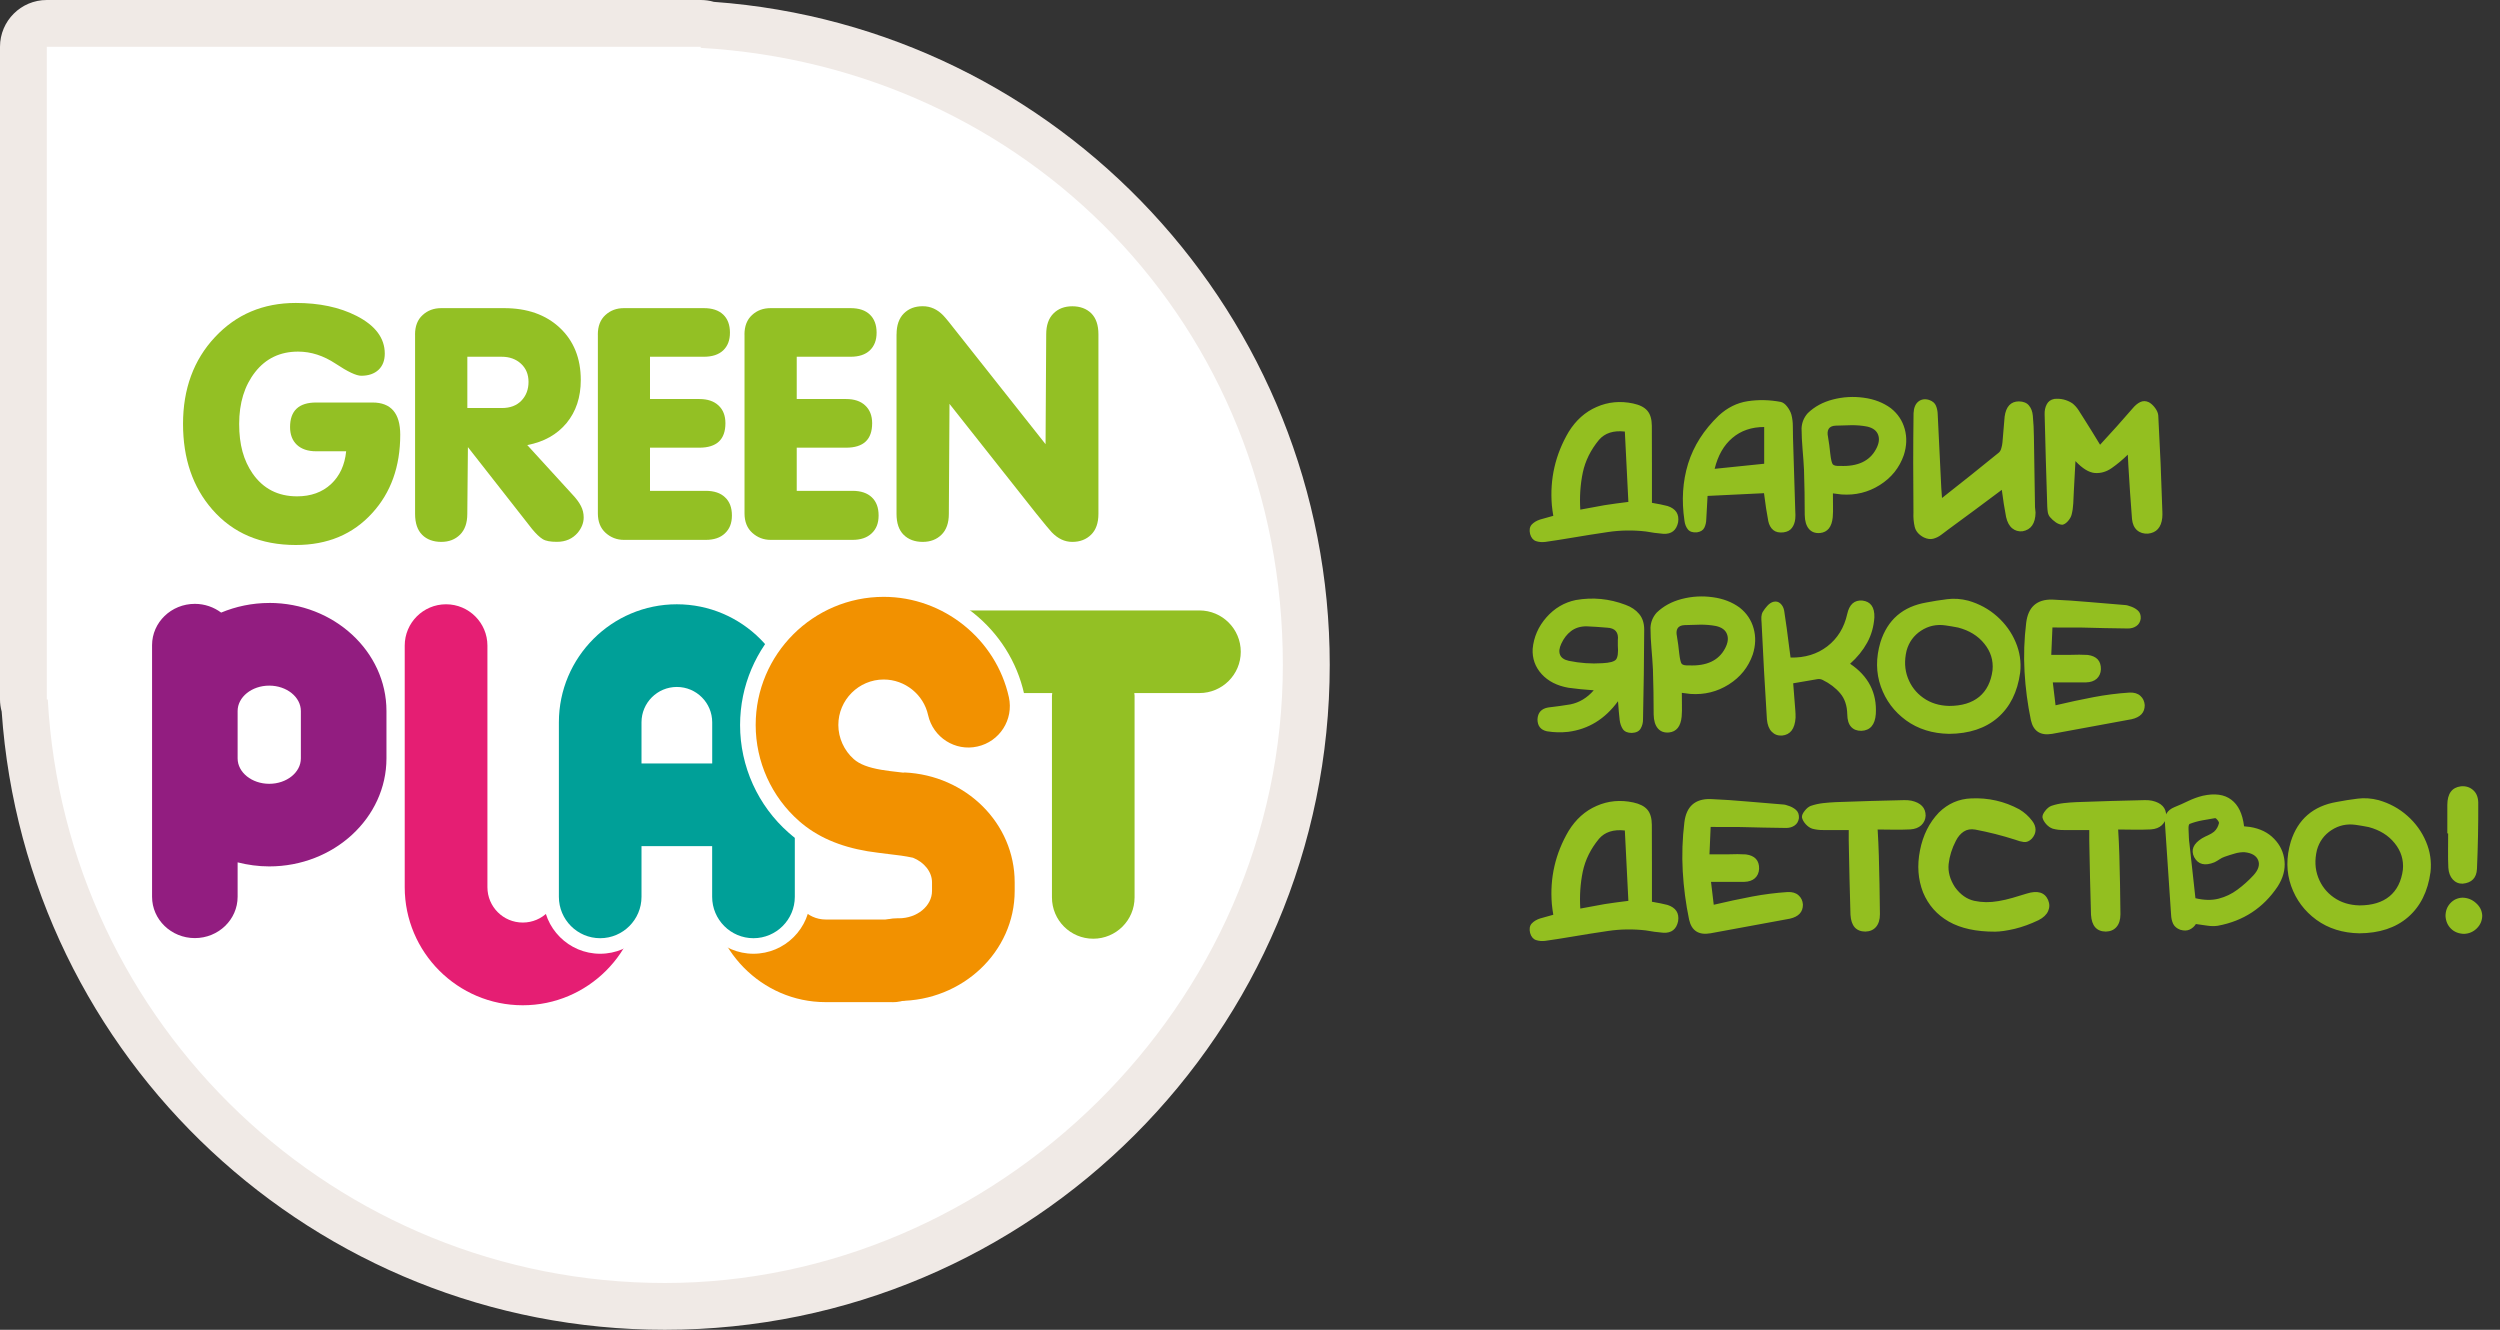 <?xml version="1.0" encoding="UTF-8"?> <svg xmlns="http://www.w3.org/2000/svg" width="188" height="100" viewBox="0 0 188 100" fill="none"><rect x="0" y="0" width="188" height="100" fill="#333333" stroke="none"/><path d="M49.996 100C23.706 100 1.939 79.638 0.126 53.508C0.046 53.214 0 52.911 0 52.599V3.519C0 1.577 1.573 0 3.519 0H52.694C53.038 0 53.371 0.049 53.684 0.14C79.715 2.037 99.996 23.794 99.996 49.996C99.996 77.573 77.566 100 49.996 100Z" fill="#F0EAE6"></path><path d="M52.694 3.6V3.519H3.519V52.599H3.593C4.941 77.053 25.195 96.481 49.996 96.481C74.798 96.481 96.47 75.669 96.47 49.996C96.47 24.324 77.109 5.005 52.694 3.6Z" fill="white"></path><path d="M28.012 30.269C29.402 30.269 30.098 31.077 30.098 32.693C30.098 35.088 29.392 37.051 27.994 38.579C26.54 40.184 24.623 40.984 22.245 40.984C19.611 40.984 17.525 40.099 15.969 38.319C14.498 36.636 13.764 34.491 13.764 31.874C13.764 29.258 14.561 27.063 16.166 25.352C17.764 23.639 19.79 22.782 22.245 22.782C24.005 22.782 25.529 23.101 26.804 23.751C28.223 24.474 28.935 25.423 28.935 26.589C28.935 27.102 28.781 27.512 28.465 27.811C28.149 28.106 27.713 28.257 27.165 28.257C26.793 28.257 26.15 27.955 25.237 27.347C24.324 26.743 23.387 26.441 22.414 26.441C21.072 26.441 19.997 26.951 19.19 27.976C18.385 29.005 17.985 30.304 17.985 31.878C17.985 33.451 18.319 34.624 18.997 35.611C19.794 36.752 20.907 37.325 22.343 37.325C23.376 37.325 24.229 37.019 24.89 36.408C25.55 35.79 25.929 34.968 26.031 33.936H23.773C23.144 33.936 22.66 33.767 22.319 33.444C21.982 33.121 21.813 32.678 21.813 32.113C21.813 30.891 22.466 30.269 23.773 30.269H28.015H28.012Z" fill="#93C024"></path><path d="M31.211 25.153C31.211 24.528 31.401 24.036 31.783 23.692C32.163 23.341 32.63 23.172 33.181 23.172H37.901C39.65 23.172 41.044 23.664 42.098 24.651C43.148 25.634 43.675 26.951 43.675 28.574C43.675 29.87 43.317 30.948 42.607 31.812C41.894 32.672 40.911 33.231 39.65 33.469L43.064 37.206C43.341 37.501 43.548 37.779 43.685 38.049C43.822 38.312 43.893 38.597 43.893 38.91C43.893 39.31 43.745 39.693 43.454 40.051C43.064 40.511 42.541 40.746 41.877 40.746C41.392 40.746 41.037 40.683 40.813 40.543C40.584 40.402 40.318 40.153 40.012 39.781L35.187 33.624L35.141 38.643C35.141 39.324 34.958 39.844 34.596 40.205C34.231 40.567 33.764 40.75 33.181 40.75C32.598 40.75 32.099 40.574 31.748 40.219C31.394 39.868 31.214 39.342 31.214 38.646V25.167L31.211 25.153ZM35.141 30.684H37.736C38.361 30.684 38.853 30.502 39.215 30.123C39.569 29.75 39.745 29.283 39.745 28.718C39.745 28.152 39.555 27.696 39.176 27.348C38.8 27.004 38.316 26.828 37.74 26.828H35.144V30.688L35.141 30.684Z" fill="#93C024"></path><path d="M44.957 25.153C44.957 24.528 45.147 24.036 45.526 23.692C45.905 23.341 46.372 23.172 46.916 23.172H52.925C53.558 23.172 54.039 23.33 54.386 23.657C54.724 23.98 54.892 24.437 54.892 25.013C54.892 25.589 54.724 26.021 54.386 26.347C54.042 26.67 53.558 26.828 52.925 26.828H48.88V30.007H52.588C53.203 30.007 53.684 30.165 54.032 30.491C54.38 30.814 54.552 31.26 54.552 31.826C54.552 33.055 53.891 33.666 52.588 33.666H48.88V36.911H53.069C53.705 36.911 54.19 37.076 54.523 37.399C54.871 37.722 55.04 38.172 55.04 38.762C55.04 39.352 54.864 39.777 54.516 40.107C54.172 40.437 53.688 40.599 53.073 40.599H46.92C46.39 40.599 45.93 40.42 45.54 40.069C45.15 39.714 44.96 39.226 44.96 38.611V25.157L44.957 25.153Z" fill="#93C024"></path><path d="M55.984 25.153C55.984 24.528 56.174 24.036 56.553 23.692C56.933 23.341 57.396 23.172 57.948 23.172H63.96C64.589 23.172 65.073 23.33 65.414 23.657C65.751 23.98 65.92 24.437 65.92 25.013C65.92 25.589 65.751 26.021 65.414 26.347C65.073 26.67 64.589 26.828 63.96 26.828H59.914V30.007H63.623C64.238 30.007 64.719 30.165 65.063 30.491C65.411 30.814 65.586 31.26 65.586 31.826C65.586 33.055 64.933 33.666 63.623 33.666H59.914V36.911H64.108C64.74 36.911 65.224 37.076 65.562 37.399C65.902 37.722 66.071 38.172 66.071 38.762C66.071 39.352 65.899 39.777 65.551 40.107C65.203 40.437 64.722 40.599 64.108 40.599H57.951C57.421 40.599 56.961 40.42 56.571 40.069C56.181 39.714 55.988 39.226 55.988 38.611V25.157L55.984 25.153Z" fill="#93C024"></path><path d="M67.423 25.136C67.423 24.458 67.606 23.934 67.971 23.569C68.336 23.207 68.803 23.028 69.39 23.028C69.976 23.028 70.489 23.26 70.938 23.727C71.1 23.892 71.486 24.366 72.101 25.157L78.626 33.403L78.675 25.139C78.675 24.461 78.854 23.938 79.22 23.573C79.581 23.211 80.055 23.032 80.638 23.032C81.222 23.032 81.71 23.211 82.071 23.569C82.423 23.927 82.602 24.447 82.602 25.142V38.643C82.602 39.324 82.419 39.844 82.054 40.205C81.689 40.567 81.218 40.75 80.638 40.75C80.059 40.75 79.557 40.507 79.09 40.026C78.914 39.83 78.517 39.362 77.92 38.614L71.402 30.372L71.353 38.643C71.353 39.324 71.17 39.844 70.805 40.205C70.443 40.567 69.969 40.75 69.386 40.75C68.803 40.75 68.315 40.574 67.957 40.219C67.599 39.868 67.419 39.342 67.419 38.646V25.146L67.423 25.136Z" fill="#93C024"></path><path d="M67.1 75.36H62.085C57.28 75.36 53.375 71.377 53.375 66.485C53.375 66.151 53.393 65.818 53.428 65.481C53.614 63.781 55.152 62.548 56.855 62.731C58.562 62.924 59.791 64.455 59.605 66.165C59.591 66.274 59.588 66.38 59.588 66.489C59.588 67.953 60.708 69.147 62.085 69.147H67.1C68.817 69.147 70.208 70.541 70.208 72.252C70.208 73.962 68.817 75.367 67.1 75.367V75.36Z" fill="#F29100"></path><path d="M39.31 76.764C33.768 76.764 29.262 72.255 29.262 66.717V48.546C29.262 46.193 31.18 44.268 33.543 44.268C35.907 44.268 37.824 46.193 37.824 48.546V66.717C37.824 67.535 38.492 68.199 39.313 68.199C40.135 68.199 40.795 67.538 40.795 66.717V64.304C40.795 61.944 42.713 60.026 45.073 60.026C47.433 60.026 49.358 61.944 49.358 64.304V66.717C49.358 72.255 44.848 76.764 39.313 76.764H39.31Z" fill="white"></path><path d="M39.309 75.596C34.41 75.596 30.435 71.607 30.435 66.718V48.547C30.435 46.837 31.825 45.442 33.543 45.442C35.26 45.442 36.654 46.84 36.654 48.547V66.718C36.654 68.186 37.841 69.376 39.313 69.376C40.784 69.376 41.968 68.186 41.968 66.718V64.305C41.968 62.591 43.359 61.197 45.072 61.197C46.786 61.197 48.184 62.591 48.184 64.305V66.718C48.184 71.607 44.202 75.596 39.313 75.596H39.309Z" fill="#E51E73"></path><path d="M14.656 71.722C12.208 71.722 10.22 69.801 10.22 67.441V48.522C10.22 46.162 12.208 44.241 14.656 44.241C15.4 44.241 16.12 44.42 16.763 44.764C17.887 44.374 19.053 44.178 20.247 44.178C25.774 44.178 30.277 48.343 30.277 53.474V57.035C30.277 62.159 25.774 66.338 20.247 66.338C19.86 66.338 19.477 66.317 19.084 66.272V67.445C19.084 69.805 17.093 71.726 14.652 71.726L14.656 71.722ZM20.247 52.733C19.562 52.733 19.084 53.116 19.084 53.47V57.032C19.084 57.383 19.562 57.773 20.247 57.773C20.931 57.773 21.409 57.383 21.409 57.032V53.47C21.409 53.116 20.931 52.733 20.247 52.733Z" fill="white"></path><path d="M20.247 45.343C18.954 45.343 17.732 45.61 16.63 46.067C16.082 45.659 15.397 45.41 14.652 45.41C12.875 45.41 11.435 46.804 11.435 48.518V67.437C11.435 69.151 12.875 70.545 14.652 70.545C16.429 70.545 17.869 69.151 17.869 67.437V64.849C18.628 65.042 19.425 65.154 20.247 65.154C25.107 65.154 29.062 61.509 29.062 57.028V53.467C29.062 48.989 25.107 45.34 20.247 45.34V45.343ZM22.625 57.031C22.625 58.085 21.56 58.942 20.247 58.942C18.933 58.942 17.869 58.081 17.869 57.031V53.47C17.869 52.42 18.933 51.559 20.247 51.559C21.56 51.559 22.625 52.42 22.625 53.47V57.031Z" fill="#921D80"></path><path d="M56.659 71.722C54.299 71.722 52.381 69.801 52.381 67.441V64.8H49.413V67.441C49.413 69.801 47.496 71.722 45.132 71.722C42.769 71.722 40.851 69.801 40.851 67.441V54.317C40.851 48.778 45.354 44.273 50.899 44.273C56.444 44.273 60.943 48.778 60.943 54.317V67.441C60.943 69.801 59.022 71.722 56.659 71.722ZM52.381 56.231V54.313C52.381 53.498 51.71 52.838 50.899 52.838C50.088 52.838 49.413 53.498 49.413 54.313V56.231H52.381Z" fill="white"></path><path d="M50.899 45.442C46.007 45.442 42.028 49.425 42.028 54.317V67.441C42.028 69.155 43.415 70.553 45.133 70.553C46.85 70.553 48.241 69.155 48.241 67.441V63.627H53.554V67.441C53.554 69.155 54.945 70.553 56.659 70.553C58.373 70.553 59.77 69.155 59.77 67.441V54.317C59.77 49.428 55.788 45.442 50.899 45.442ZM48.241 57.411V54.317C48.241 52.853 49.428 51.659 50.899 51.659C52.371 51.659 53.558 52.853 53.558 54.317V57.411H48.244H48.241Z" fill="#00A098"></path><path d="M90.198 45.905H71.139C69.425 45.905 68.034 47.3 68.034 49.013C68.034 50.727 69.425 52.118 71.139 52.118H79.128C79.125 52.185 79.107 52.248 79.107 52.315V67.483C79.107 69.204 80.495 70.591 82.212 70.591C83.929 70.591 85.32 69.204 85.32 67.483V52.315C85.32 52.248 85.306 52.185 85.299 52.118H90.195C91.912 52.118 93.306 50.731 93.306 49.013C93.306 47.296 91.912 45.905 90.195 45.905H90.198Z" fill="#93C024"></path><path d="M69.523 65.8C69.2 65.8 68.874 65.761 68.558 65.684C67.96 65.551 67.381 65.48 66.703 65.403C66.169 65.34 65.653 65.28 65.074 65.178C62.703 64.789 60.821 63.956 59.325 62.636C56.993 60.592 55.654 57.628 55.654 54.527C55.654 48.567 60.501 43.72 66.461 43.72C71.497 43.72 75.936 47.281 77.018 52.191C77.531 54.498 76.07 56.788 73.759 57.297C73.453 57.364 73.144 57.396 72.842 57.396C70.847 57.396 69.088 55.98 68.656 54.035C68.435 53.02 67.514 52.279 66.464 52.279C65.228 52.279 64.227 53.287 64.227 54.527C64.227 55.152 64.515 55.801 64.986 56.209C65.165 56.37 65.565 56.581 66.471 56.732C66.861 56.795 67.262 56.844 67.687 56.894C68.515 56.992 69.432 57.101 70.486 57.34C71.602 57.599 72.551 58.27 73.158 59.243C73.762 60.212 73.955 61.361 73.696 62.474C73.249 64.427 71.532 65.796 69.53 65.796L69.523 65.8Z" fill="white"></path><path d="M67.999 58.099C67.967 58.099 67.939 58.102 67.911 58.102C67.795 58.088 67.675 58.074 67.56 58.06C67.117 58.008 66.692 57.962 66.274 57.888C65.315 57.727 64.634 57.47 64.206 57.087C63.475 56.445 63.043 55.486 63.043 54.52C63.043 52.634 64.574 51.099 66.457 51.099C68.051 51.099 69.456 52.227 69.793 53.776C70.169 55.454 71.827 56.515 73.498 56.139C75.174 55.77 76.234 54.116 75.869 52.434C74.9 48.058 70.942 44.883 66.457 44.883C61.147 44.883 56.827 49.203 56.827 54.517C56.827 57.284 58.017 59.922 60.097 61.748C61.428 62.917 63.117 63.658 65.256 64.016C65.821 64.101 66.334 64.168 66.833 64.227C67.486 64.301 68.055 64.371 68.655 64.501C69.495 64.838 70.088 65.555 70.088 66.352V66.998C70.088 68.129 68.968 69.056 67.588 69.056H67.451C65.73 69.056 64.343 70.451 64.343 72.164C64.343 73.878 65.73 75.269 67.451 75.269H67.588C72.392 75.269 76.304 71.557 76.304 66.998V66.352C76.304 61.927 72.662 58.295 68.002 58.088L67.999 58.099Z" fill="#F29100"></path><path d="M124.225 37.812C124.69 37.89 125.082 37.97 125.401 38.052C126.025 38.257 126.289 38.665 126.194 39.275C126.066 39.882 125.699 40.171 125.093 40.144C124.647 40.107 124.202 40.048 123.76 39.966C122.808 39.856 121.864 39.87 120.93 40.007C120 40.144 119.068 40.292 118.134 40.451C117.492 40.56 116.849 40.661 116.206 40.752C115.951 40.784 115.717 40.763 115.502 40.69C115.293 40.617 115.147 40.442 115.065 40.164C114.992 39.859 115.031 39.622 115.181 39.453C115.336 39.285 115.546 39.157 115.81 39.07C116.092 38.984 116.425 38.89 116.808 38.79C116.762 38.526 116.726 38.257 116.699 37.983C116.539 36.015 116.961 34.18 117.963 32.48C118.506 31.601 119.207 30.974 120.069 30.601C120.93 30.222 121.844 30.136 122.81 30.341C123.302 30.446 123.658 30.626 123.876 30.881C124.1 31.136 124.214 31.517 124.218 32.023C124.227 32.975 124.23 33.932 124.225 34.894C124.225 35.855 124.225 36.828 124.225 37.812ZM122.454 37.744C122.363 35.958 122.274 34.194 122.188 32.453C121.336 32.357 120.689 32.565 120.246 33.075C119.618 33.836 119.21 34.661 119.023 35.55C118.841 36.434 118.779 37.359 118.838 38.325C119.49 38.198 120.096 38.086 120.657 37.99C121.213 37.904 121.812 37.822 122.454 37.744ZM132.654 37.088C131.255 37.156 129.84 37.225 128.409 37.293C128.377 37.899 128.345 38.48 128.313 39.036C128.308 39.282 128.258 39.501 128.162 39.692C128.067 39.879 127.88 39.993 127.602 40.034C127.297 40.057 127.073 39.984 126.932 39.815C126.791 39.642 126.704 39.423 126.672 39.159C126.444 37.628 126.536 36.197 126.946 34.866C127.36 33.535 128.126 32.332 129.243 31.257C129.894 30.655 130.623 30.293 131.43 30.17C132.241 30.047 133.071 30.065 133.918 30.225C134.087 30.266 134.246 30.384 134.397 30.58C134.547 30.776 134.652 30.974 134.711 31.175C134.784 31.453 134.821 31.742 134.821 32.043C134.825 32.344 134.83 32.642 134.834 32.938C134.894 34.78 134.951 36.618 135.005 38.455C135.019 38.637 135.019 38.82 135.005 39.002C134.978 39.28 134.894 39.512 134.752 39.699C134.616 39.886 134.401 39.998 134.11 40.034C133.795 40.071 133.542 40.014 133.351 39.863C133.164 39.708 133.039 39.485 132.975 39.193C132.856 38.569 132.749 37.867 132.654 37.088ZM132.667 32.111C131.715 32.111 130.917 32.385 130.275 32.932C129.632 33.474 129.188 34.249 128.942 35.256C130.163 35.128 131.405 35.001 132.667 34.873C132.667 33.989 132.667 33.068 132.667 32.111ZM137.835 37.102C137.835 37.425 137.838 37.735 137.842 38.031C137.851 38.323 137.844 38.612 137.822 38.899C137.749 39.629 137.432 40.023 136.871 40.082C136.511 40.114 136.231 40.011 136.031 39.774C135.83 39.537 135.725 39.189 135.716 38.728C135.716 37.598 135.698 36.466 135.661 35.331C135.634 34.812 135.598 34.292 135.552 33.773C135.507 33.248 135.481 32.724 135.477 32.2C135.5 31.772 135.655 31.396 135.942 31.072C136.448 30.58 137.081 30.236 137.842 30.04C138.603 29.844 139.376 29.801 140.16 29.91C140.943 30.015 141.62 30.277 142.19 30.696C142.714 31.111 143.063 31.633 143.236 32.262C143.409 32.886 143.386 33.54 143.167 34.224C142.835 35.176 142.233 35.926 141.363 36.473C140.497 37.02 139.537 37.257 138.485 37.184C138.339 37.17 138.122 37.143 137.835 37.102ZM138.369 35.037C139.699 35.096 140.604 34.672 141.082 33.766C141.301 33.36 141.351 33.002 141.233 32.692C141.119 32.383 140.843 32.177 140.406 32.077C140.023 32.004 139.629 31.97 139.223 31.975C138.822 31.979 138.423 31.991 138.027 32.009C137.776 32.023 137.605 32.105 137.514 32.255C137.427 32.401 137.411 32.599 137.466 32.85C137.539 33.269 137.596 33.693 137.637 34.121C137.687 34.554 137.749 34.818 137.822 34.914C137.899 35.01 138.081 35.051 138.369 35.037ZM150.536 36.835C149.183 37.851 147.848 38.84 146.531 39.802C146.348 39.943 146.164 40.082 145.977 40.219C145.79 40.36 145.59 40.458 145.375 40.513C145.161 40.567 144.924 40.533 144.664 40.41C144.286 40.21 144.058 39.938 143.981 39.597C143.903 39.255 143.874 38.899 143.892 38.53C143.865 36.047 143.867 33.563 143.899 31.079C143.917 30.669 144.038 30.375 144.261 30.197C144.484 30.02 144.753 29.979 145.068 30.074C145.332 30.165 145.505 30.314 145.587 30.519C145.669 30.719 145.713 30.942 145.717 31.189C145.804 33.025 145.893 34.859 145.984 36.691C145.988 36.833 146.007 37.086 146.038 37.45C147.538 36.274 148.967 35.133 150.325 34.025C150.407 33.948 150.466 33.839 150.502 33.697C150.543 33.556 150.571 33.417 150.584 33.28C150.639 32.633 150.694 31.984 150.748 31.332C150.853 30.571 151.211 30.188 151.822 30.184C152.168 30.193 152.421 30.297 152.58 30.498C152.745 30.694 152.84 30.947 152.868 31.257C152.918 31.79 152.945 32.323 152.95 32.856C152.977 34.616 153.004 36.375 153.032 38.134C153.045 38.275 153.059 38.414 153.073 38.551C153.059 39.371 152.733 39.838 152.095 39.952C151.799 39.984 151.539 39.909 151.316 39.727C151.097 39.544 150.944 39.262 150.858 38.879C150.735 38.241 150.628 37.56 150.536 36.835ZM160.011 34.19C159.615 34.577 159.214 34.912 158.808 35.194C158.407 35.477 157.983 35.602 157.536 35.57C157.09 35.534 156.602 35.235 156.074 34.675C156.033 35.513 155.992 36.277 155.951 36.965C155.937 37.261 155.923 37.557 155.91 37.853C155.896 38.15 155.853 38.439 155.78 38.722C155.734 38.881 155.641 39.041 155.499 39.2C155.358 39.355 155.221 39.442 155.089 39.46C154.93 39.455 154.766 39.396 154.597 39.282C154.428 39.164 154.283 39.032 154.16 38.886C154.078 38.79 154.023 38.669 153.995 38.523C153.973 38.373 153.959 38.227 153.954 38.086C153.877 35.775 153.811 33.465 153.756 31.154C153.747 30.876 153.8 30.628 153.913 30.409C154.027 30.186 154.217 30.049 154.481 29.999C154.964 29.949 155.413 30.056 155.828 30.32C156.014 30.462 156.176 30.639 156.313 30.854C156.45 31.068 156.584 31.28 156.716 31.489C157.076 32.054 157.48 32.706 157.926 33.444C158.797 32.505 159.615 31.592 160.38 30.703C160.553 30.494 160.74 30.338 160.941 30.238C161.146 30.138 161.362 30.14 161.59 30.245C161.763 30.341 161.921 30.484 162.062 30.676C162.203 30.867 162.283 31.054 162.301 31.236C162.433 33.638 162.536 36.042 162.609 38.448C162.618 38.612 162.616 38.776 162.602 38.94C162.524 39.665 162.167 40.062 161.529 40.13C161.196 40.148 160.92 40.062 160.702 39.87C160.487 39.679 160.362 39.396 160.326 39.023C160.221 37.683 160.13 36.34 160.052 34.996C160.038 34.796 160.025 34.527 160.011 34.19ZM121.675 52.73C120.7 54.07 119.451 54.838 117.929 55.034C117.396 55.093 116.863 55.08 116.329 54.993C115.856 54.888 115.619 54.588 115.619 54.091C115.646 53.585 115.915 53.289 116.425 53.202C116.986 53.138 117.542 53.061 118.093 52.97C118.768 52.833 119.353 52.48 119.85 51.91C119.175 51.865 118.54 51.801 117.943 51.719C117.091 51.568 116.421 51.227 115.933 50.693C115.445 50.156 115.22 49.522 115.256 48.793C115.338 47.909 115.682 47.12 116.288 46.428C116.899 45.735 117.637 45.3 118.503 45.122C119.779 44.899 121.026 45.02 122.243 45.484C122.671 45.639 123.01 45.867 123.261 46.168C123.516 46.469 123.644 46.861 123.644 47.344C123.635 49.59 123.605 51.837 123.555 54.084C123.56 54.344 123.5 54.578 123.377 54.788C123.259 54.993 123.038 55.102 122.714 55.116C122.395 55.116 122.17 55.02 122.037 54.829C121.91 54.638 121.83 54.405 121.798 54.132C121.753 53.749 121.712 53.282 121.675 52.73ZM121.661 48.533C121.661 48.406 121.661 48.28 121.661 48.157C121.734 47.547 121.461 47.227 120.841 47.2C120.326 47.155 119.809 47.12 119.289 47.098C118.834 47.102 118.451 47.223 118.141 47.46C117.836 47.692 117.592 48.007 117.41 48.403C117.255 48.731 117.223 49.009 117.314 49.237C117.405 49.465 117.626 49.618 117.977 49.695C118.811 49.868 119.652 49.928 120.499 49.873C121.055 49.846 121.397 49.752 121.525 49.593C121.657 49.429 121.703 49.075 121.661 48.533ZM126.474 52.102C126.474 52.425 126.476 52.735 126.481 53.031C126.49 53.323 126.483 53.612 126.46 53.899C126.387 54.629 126.071 55.023 125.51 55.082C125.15 55.114 124.87 55.011 124.669 54.774C124.469 54.537 124.364 54.189 124.355 53.728C124.355 52.598 124.337 51.466 124.3 50.331C124.273 49.812 124.236 49.292 124.191 48.773C124.145 48.248 124.12 47.724 124.116 47.2C124.138 46.772 124.293 46.396 124.58 46.072C125.086 45.58 125.72 45.236 126.481 45.04C127.242 44.844 128.014 44.801 128.798 44.91C129.582 45.015 130.259 45.277 130.828 45.696C131.353 46.111 131.701 46.633 131.874 47.262C132.048 47.886 132.025 48.54 131.806 49.224C131.473 50.176 130.872 50.926 130.001 51.473C129.135 52.02 128.176 52.257 127.123 52.184C126.978 52.17 126.761 52.143 126.474 52.102ZM127.007 50.037C128.338 50.096 129.243 49.672 129.721 48.766C129.94 48.36 129.99 48.002 129.871 47.692C129.758 47.383 129.482 47.177 129.044 47.077C128.661 47.004 128.267 46.97 127.862 46.975C127.461 46.979 127.062 46.991 126.665 47.009C126.415 47.023 126.244 47.105 126.153 47.255C126.066 47.401 126.05 47.599 126.105 47.85C126.178 48.269 126.235 48.693 126.276 49.121C126.326 49.554 126.387 49.818 126.46 49.914C126.538 50.01 126.72 50.051 127.007 50.037ZM139.127 49.914C140.508 50.844 141.153 52.102 141.062 53.688C141.003 54.503 140.643 54.927 139.982 54.959C139.649 54.964 139.389 54.863 139.203 54.658C139.016 54.453 138.92 54.141 138.915 53.722C138.902 53.065 138.724 52.537 138.382 52.136C138.04 51.73 137.601 51.395 137.063 51.131C136.944 51.072 136.819 51.051 136.687 51.069C136.085 51.165 135.472 51.27 134.848 51.384C134.903 52.063 134.955 52.728 135.005 53.38C135.023 53.58 135.03 53.781 135.026 53.981C134.971 54.811 134.632 55.255 134.007 55.315C133.697 55.333 133.44 55.237 133.235 55.027C133.03 54.818 132.909 54.508 132.872 54.098C132.717 51.664 132.583 49.23 132.469 46.797C132.455 46.665 132.451 46.528 132.455 46.387C132.465 46.245 132.499 46.122 132.558 46.018C132.654 45.858 132.768 45.705 132.9 45.56C133.036 45.409 133.185 45.309 133.344 45.259C133.558 45.204 133.738 45.245 133.884 45.382C134.035 45.519 134.13 45.701 134.171 45.929C134.308 46.822 134.431 47.72 134.54 48.622C134.577 48.905 134.613 49.18 134.65 49.449C135.73 49.472 136.653 49.19 137.418 48.602C138.184 48.009 138.681 47.203 138.909 46.182C139.068 45.448 139.453 45.108 140.064 45.163C140.679 45.245 140.975 45.664 140.953 46.421C140.907 47.118 140.727 47.754 140.412 48.328C140.098 48.902 139.67 49.431 139.127 49.914ZM146.565 55.185C145.316 55.162 144.241 54.825 143.338 54.173C142.44 53.517 141.807 52.669 141.438 51.63C141.069 50.586 141.06 49.472 141.411 48.287C141.944 46.605 143.094 45.612 144.863 45.307C145.382 45.206 145.902 45.124 146.421 45.06C146.941 44.992 147.472 45.029 148.014 45.17C148.839 45.407 149.561 45.801 150.181 46.352C150.801 46.904 151.266 47.549 151.576 48.287C151.89 49.021 152.004 49.784 151.917 50.577C151.717 52.04 151.152 53.172 150.222 53.975C149.297 54.772 148.078 55.175 146.565 55.185ZM146.572 53.086C147.524 53.086 148.278 52.858 148.834 52.402C149.39 51.942 149.725 51.274 149.839 50.399C149.908 49.666 149.703 49.003 149.224 48.41C148.75 47.818 148.094 47.412 147.255 47.193C146.936 47.13 146.615 47.075 146.291 47.029C145.626 46.934 145.018 47.066 144.466 47.426C143.915 47.786 143.55 48.289 143.372 48.937C143.199 49.67 143.231 50.349 143.468 50.974C143.705 51.598 144.095 52.102 144.637 52.484C145.179 52.867 145.824 53.068 146.572 53.086ZM154.344 47.187C154.317 47.843 154.287 48.529 154.255 49.244C154.779 49.244 155.269 49.244 155.725 49.244C156.153 49.226 156.577 49.228 156.996 49.251C157.671 49.342 158.001 49.702 157.988 50.331C157.974 50.627 157.869 50.864 157.673 51.042C157.477 51.215 157.213 51.306 156.88 51.315C156.115 51.315 155.278 51.315 154.371 51.315C154.435 51.862 154.504 52.437 154.577 53.038C155.556 52.806 156.513 52.601 157.448 52.423C158.341 52.254 159.239 52.14 160.141 52.081C160.487 52.067 160.759 52.149 160.954 52.327C161.155 52.505 161.264 52.737 161.283 53.024C161.287 53.58 160.961 53.934 160.305 54.084C158.314 54.458 156.32 54.825 154.324 55.185C153.444 55.335 152.911 54.993 152.724 54.159C152.473 52.952 152.314 51.737 152.245 50.516C152.177 49.294 152.218 48.068 152.369 46.838C152.514 45.648 153.166 45.065 154.324 45.088C155.249 45.129 156.174 45.19 157.099 45.273C158.029 45.35 158.956 45.427 159.881 45.505C159.963 45.519 160.045 45.541 160.127 45.573C160.373 45.642 160.581 45.749 160.749 45.895C160.923 46.04 161 46.25 160.982 46.523C160.945 46.774 160.834 46.961 160.647 47.084C160.465 47.207 160.25 47.266 160.004 47.262C158.865 47.248 157.726 47.225 156.586 47.193C155.898 47.189 155.151 47.187 154.344 47.187ZM124.225 67.812C124.69 67.89 125.082 67.97 125.401 68.052C126.025 68.257 126.289 68.665 126.194 69.275C126.066 69.882 125.699 70.171 125.093 70.144C124.647 70.107 124.202 70.048 123.76 69.966C122.808 69.856 121.864 69.87 120.93 70.007C120 70.144 119.068 70.292 118.134 70.451C117.492 70.561 116.849 70.661 116.206 70.752C115.951 70.784 115.717 70.763 115.502 70.69C115.293 70.618 115.147 70.442 115.065 70.164C114.992 69.859 115.031 69.622 115.181 69.453C115.336 69.284 115.546 69.157 115.81 69.07C116.092 68.984 116.425 68.89 116.808 68.79C116.762 68.526 116.726 68.257 116.699 67.983C116.539 66.015 116.961 64.18 117.963 62.48C118.506 61.601 119.207 60.974 120.069 60.601C120.93 60.222 121.844 60.136 122.81 60.341C123.302 60.446 123.658 60.626 123.876 60.881C124.1 61.136 124.214 61.517 124.218 62.023C124.227 62.975 124.23 63.932 124.225 64.894C124.225 65.855 124.225 66.828 124.225 67.812ZM122.454 67.744C122.363 65.958 122.274 64.194 122.188 62.453C121.336 62.357 120.689 62.565 120.246 63.075C119.618 63.836 119.21 64.661 119.023 65.55C118.841 66.434 118.779 67.359 118.838 68.325C119.49 68.198 120.096 68.086 120.657 67.99C121.213 67.904 121.812 67.822 122.454 67.744ZM128.641 62.187C128.614 62.843 128.584 63.529 128.552 64.244C129.076 64.244 129.566 64.244 130.022 64.244C130.45 64.226 130.874 64.228 131.293 64.251C131.968 64.342 132.298 64.702 132.285 65.331C132.271 65.627 132.166 65.864 131.97 66.042C131.774 66.215 131.51 66.306 131.177 66.315C130.411 66.315 129.575 66.315 128.668 66.315C128.732 66.862 128.8 67.436 128.873 68.038C129.853 67.806 130.81 67.601 131.745 67.423C132.638 67.254 133.536 67.14 134.438 67.081C134.784 67.067 135.055 67.149 135.251 67.327C135.452 67.505 135.561 67.737 135.579 68.024C135.584 68.58 135.258 68.934 134.602 69.084C132.61 69.458 130.617 69.825 128.62 70.185C127.741 70.335 127.208 69.993 127.021 69.159C126.77 67.951 126.611 66.737 126.542 65.516C126.474 64.294 126.515 63.068 126.665 61.838C126.811 60.648 127.463 60.065 128.62 60.088C129.546 60.129 130.471 60.19 131.396 60.273C132.326 60.35 133.253 60.427 134.178 60.505C134.26 60.519 134.342 60.541 134.424 60.573C134.67 60.642 134.878 60.749 135.046 60.895C135.219 61.04 135.297 61.25 135.279 61.523C135.242 61.774 135.131 61.961 134.944 62.084C134.761 62.207 134.547 62.266 134.301 62.262C133.162 62.248 132.023 62.225 130.883 62.193C130.195 62.189 129.448 62.187 128.641 62.187ZM141.199 62.378C141.24 63.062 141.269 63.702 141.287 64.299C141.328 65.78 141.356 67.263 141.37 68.749C141.37 69.159 141.272 69.478 141.076 69.706C140.884 69.929 140.618 70.046 140.276 70.055C139.578 70.05 139.205 69.626 139.155 68.783C139.1 66.933 139.057 65.083 139.025 63.232C139.025 63.009 139.025 62.738 139.025 62.419C138.642 62.419 138.291 62.419 137.972 62.419C137.685 62.414 137.396 62.414 137.104 62.419C136.817 62.423 136.541 62.389 136.277 62.316C136.104 62.257 135.939 62.143 135.785 61.975C135.63 61.801 135.536 61.628 135.504 61.455C135.5 61.309 135.57 61.148 135.716 60.97C135.857 60.787 136.01 60.664 136.174 60.601C136.47 60.5 136.778 60.432 137.097 60.395C137.421 60.359 137.742 60.334 138.061 60.32C139.77 60.257 141.481 60.206 143.195 60.17C143.377 60.165 143.557 60.179 143.735 60.211C144.45 60.37 144.808 60.746 144.808 61.339C144.794 61.626 144.685 61.865 144.48 62.057C144.279 62.243 144.006 62.348 143.66 62.371C143.263 62.389 142.862 62.396 142.456 62.392C142.055 62.383 141.636 62.378 141.199 62.378ZM150.031 70.061C148.609 70.066 147.449 69.813 146.551 69.303C145.658 68.792 145.013 68.063 144.617 67.115C144.234 66.135 144.156 65.078 144.384 63.943C144.607 62.804 145.081 61.856 145.806 61.1C146.49 60.43 147.299 60.077 148.233 60.04C149.518 59.981 150.723 60.254 151.849 60.86C152.227 61.084 152.551 61.373 152.82 61.728C152.984 61.938 153.068 62.159 153.073 62.392C153.077 62.624 152.986 62.847 152.799 63.062C152.608 63.258 152.407 63.344 152.198 63.321C151.988 63.294 151.767 63.235 151.535 63.144C150.55 62.829 149.552 62.576 148.54 62.385C148.208 62.325 147.918 62.376 147.672 62.535C147.431 62.695 147.235 62.925 147.084 63.226C146.784 63.804 146.601 64.388 146.537 64.976C146.478 65.559 146.638 66.14 147.016 66.719C147.422 67.279 147.907 67.621 148.472 67.744C149.042 67.867 149.641 67.874 150.27 67.765C150.63 67.705 150.988 67.623 151.343 67.519C151.699 67.414 152.054 67.307 152.41 67.197C153.225 66.942 153.761 67.102 154.016 67.676C154.139 67.967 154.139 68.25 154.016 68.523C153.893 68.792 153.651 69.018 153.291 69.2C152.681 69.492 152.084 69.708 151.5 69.85C150.917 69.986 150.427 70.057 150.031 70.061ZM159.286 62.378C159.328 63.062 159.357 63.702 159.375 64.299C159.416 65.78 159.444 67.263 159.457 68.749C159.457 69.159 159.359 69.478 159.163 69.706C158.972 69.929 158.705 70.046 158.364 70.055C157.666 70.05 157.293 69.626 157.243 68.783C157.188 66.933 157.145 65.083 157.113 63.232C157.113 63.009 157.113 62.738 157.113 62.419C156.73 62.419 156.379 62.419 156.06 62.419C155.773 62.414 155.483 62.414 155.192 62.419C154.905 62.423 154.629 62.389 154.365 62.316C154.191 62.257 154.027 62.143 153.872 61.975C153.717 61.801 153.624 61.628 153.592 61.455C153.588 61.309 153.658 61.148 153.804 60.97C153.945 60.787 154.098 60.664 154.262 60.601C154.558 60.5 154.866 60.432 155.185 60.395C155.509 60.359 155.83 60.334 156.149 60.32C157.858 60.257 159.569 60.206 161.283 60.17C161.465 60.165 161.645 60.179 161.823 60.211C162.538 60.37 162.896 60.746 162.896 61.339C162.882 61.626 162.773 61.865 162.568 62.057C162.367 62.243 162.094 62.348 161.747 62.371C161.351 62.389 160.95 62.396 160.544 62.392C160.143 62.383 159.724 62.378 159.286 62.378ZM168.754 62.139C168.923 62.152 169.073 62.168 169.205 62.187C169.962 62.31 170.566 62.608 171.017 63.082C171.473 63.551 171.732 64.107 171.796 64.75C171.86 65.393 171.687 66.033 171.277 66.671C170.197 68.28 168.697 69.262 166.779 69.617C166.528 69.654 166.266 69.651 165.993 69.61C165.719 69.565 165.432 69.524 165.131 69.487C165.017 69.67 164.86 69.809 164.66 69.904C164.464 69.995 164.229 70 163.955 69.918C163.7 69.822 163.523 69.674 163.422 69.474C163.327 69.269 163.274 69.038 163.265 68.783C163.106 66.477 162.951 64.169 162.8 61.858C162.741 61.312 162.976 60.926 163.504 60.703C163.864 60.557 164.217 60.4 164.564 60.231C164.915 60.063 165.275 59.933 165.644 59.842C166.551 59.641 167.266 59.739 167.79 60.136C168.319 60.528 168.64 61.195 168.754 62.139ZM165.097 67.546C165.744 67.701 166.325 67.712 166.84 67.58C167.355 67.448 167.827 67.222 168.255 66.903C168.688 66.584 169.094 66.22 169.472 65.81C169.837 65.404 169.951 65.03 169.814 64.689C169.677 64.347 169.34 64.146 168.802 64.087C168.551 64.078 168.299 64.112 168.043 64.189C167.788 64.262 167.537 64.342 167.291 64.429C167.159 64.474 167.032 64.538 166.909 64.62C166.79 64.702 166.667 64.775 166.539 64.839C165.81 65.14 165.298 65.012 165.001 64.456C164.737 63.923 164.933 63.451 165.589 63.041C165.74 62.954 165.895 62.877 166.054 62.809C166.218 62.736 166.366 62.647 166.498 62.542C166.685 62.373 166.808 62.157 166.868 61.893C166.868 61.833 166.831 61.758 166.758 61.667C166.685 61.576 166.626 61.528 166.58 61.523C166.252 61.574 165.924 61.63 165.596 61.694C165.273 61.754 164.958 61.842 164.653 61.961C164.593 62.007 164.568 62.143 164.578 62.371C164.591 62.599 164.6 62.813 164.605 63.014C164.609 63.155 164.623 63.298 164.646 63.444C164.796 64.802 164.947 66.17 165.097 67.546ZM177.422 70.185C176.174 70.162 175.098 69.825 174.196 69.173C173.298 68.517 172.664 67.669 172.295 66.63C171.926 65.586 171.917 64.472 172.268 63.287C172.801 61.605 173.952 60.612 175.72 60.307C176.24 60.206 176.759 60.124 177.279 60.06C177.798 59.992 178.329 60.029 178.871 60.17C179.696 60.407 180.419 60.801 181.038 61.352C181.658 61.904 182.123 62.549 182.433 63.287C182.747 64.021 182.861 64.784 182.775 65.577C182.574 67.04 182.009 68.172 181.079 68.975C180.154 69.772 178.935 70.175 177.422 70.185ZM177.429 68.086C178.382 68.086 179.136 67.858 179.692 67.402C180.248 66.942 180.583 66.274 180.697 65.399C180.765 64.666 180.56 64.003 180.081 63.41C179.607 62.818 178.951 62.412 178.113 62.193C177.794 62.13 177.472 62.075 177.149 62.029C176.483 61.934 175.875 62.066 175.324 62.426C174.772 62.786 174.408 63.289 174.23 63.937C174.057 64.67 174.089 65.349 174.326 65.974C174.563 66.598 174.952 67.102 175.495 67.484C176.037 67.867 176.682 68.068 177.429 68.086ZM184.039 62.672C184.039 61.956 184.039 61.241 184.039 60.525C184.044 59.682 184.384 59.217 185.058 59.131C185.418 59.099 185.721 59.19 185.967 59.404C186.218 59.618 186.35 59.928 186.364 60.334C186.373 62.002 186.341 63.67 186.268 65.338C186.236 66.017 185.878 66.388 185.195 66.452C184.903 66.461 184.655 66.356 184.45 66.138C184.249 65.914 184.137 65.618 184.115 65.249C184.096 64.821 184.09 64.392 184.094 63.964C184.099 63.531 184.101 63.1 184.101 62.672C184.083 62.672 184.062 62.672 184.039 62.672ZM186.664 68.852C186.66 69.225 186.525 69.544 186.261 69.809C185.997 70.073 185.675 70.212 185.297 70.226C184.901 70.216 184.575 70.089 184.32 69.843C184.064 69.592 183.925 69.273 183.903 68.886C183.903 68.507 184.021 68.189 184.258 67.929C184.5 67.664 184.803 67.523 185.167 67.505C185.559 67.509 185.901 67.644 186.193 67.908C186.489 68.168 186.646 68.482 186.664 68.852Z" fill="#93BF20"></path></svg> 